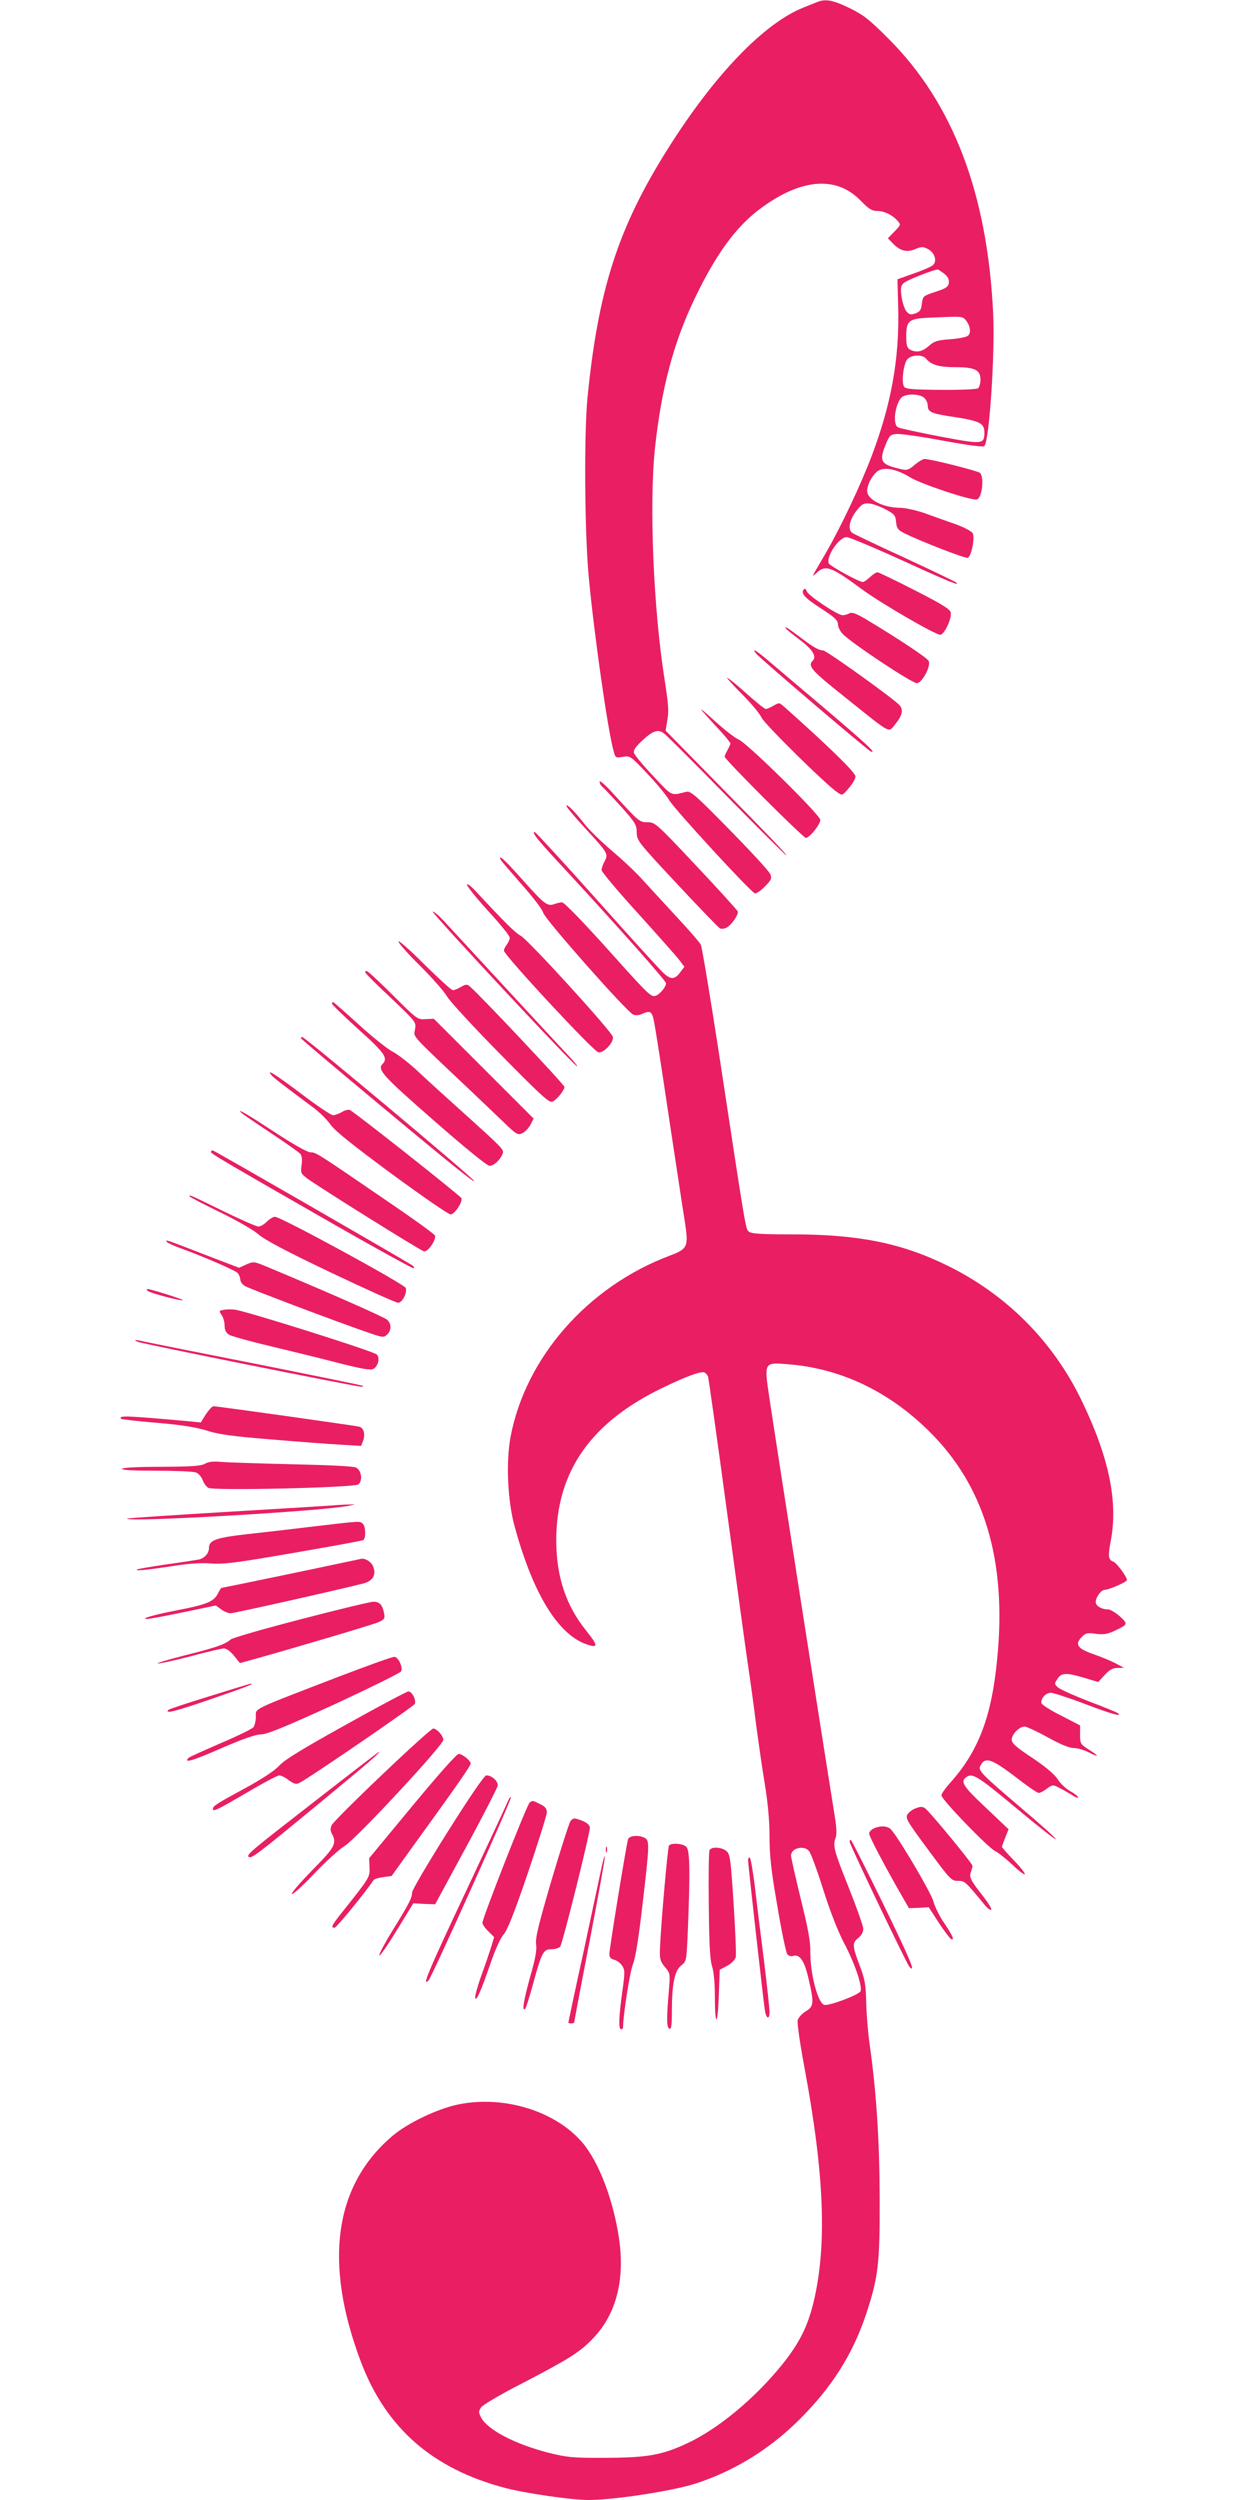 <?xml version="1.0" standalone="no"?>
<!DOCTYPE svg PUBLIC "-//W3C//DTD SVG 20010904//EN"
 "http://www.w3.org/TR/2001/REC-SVG-20010904/DTD/svg10.dtd">
<svg version="1.0" xmlns="http://www.w3.org/2000/svg"
 width="640pt" height="1280pt" viewBox="0 0 640 1280"
 preserveAspectRatio="xMidYMid meet">
<g transform="translate(0,1280) scale(0.1,-0.1)"
fill="#e91e63" stroke="none">
<path d="M4180 12788 c-14 -6 -43 -17 -65 -26 -204 -81 -459 -347 -697 -726
-253 -402 -355 -718 -410 -1271 -18 -186 -15 -684 6 -915 27 -292 97 -784 127
-893 10 -38 11 -38 48 -32 37 6 39 5 124 -85 48 -50 99 -112 114 -138 27 -46
413 -466 438 -476 7 -2 30 13 51 35 33 33 37 42 28 63 -5 14 -98 115 -207 226
-174 178 -201 201 -223 196 -81 -20 -69 -26 -169 80 -52 55 -96 108 -99 119
-4 14 8 31 41 62 56 53 84 62 115 36 13 -10 156 -153 318 -318 162 -165 300
-302 305 -304 12 -4 -91 103 -389 406 l-228 232 6 38 c12 63 10 83 -12 228
-57 363 -79 900 -48 1185 33 305 96 541 206 768 105 218 205 356 324 447 211
161 397 178 522 48 41 -42 58 -53 83 -53 37 0 78 -19 105 -49 19 -21 19 -22
-14 -56 l-34 -35 23 -24 c38 -40 72 -50 116 -32 33 14 40 14 66 1 34 -18 48
-60 27 -81 -8 -9 -53 -28 -99 -44 l-84 -30 4 -157 c5 -254 -36 -482 -135 -745
-56 -149 -161 -371 -239 -505 -74 -126 -72 -122 -43 -95 45 41 74 31 228 -83
97 -72 378 -235 404 -235 20 0 59 80 54 113 -2 17 -40 41 -183 114 -99 51
-185 92 -192 93 -7 0 -24 -11 -39 -25 -15 -14 -31 -25 -36 -25 -20 0 -169 82
-175 96 -13 36 53 134 92 134 12 0 141 -54 286 -120 245 -112 298 -133 274
-112 -6 5 -125 62 -265 127 -140 64 -261 122 -267 127 -23 18 -14 65 20 110
29 37 38 43 67 40 18 -1 56 -15 84 -30 46 -24 51 -31 54 -65 3 -32 9 -40 40
-56 79 -40 315 -132 327 -127 18 7 38 102 25 126 -5 10 -44 30 -87 46 -43 15
-114 40 -157 56 -44 15 -101 28 -126 28 -87 0 -170 42 -170 86 0 31 21 73 49
98 30 28 98 17 169 -27 61 -37 321 -123 345 -114 26 10 37 117 14 136 -14 11
-252 71 -283 71 -9 0 -32 -14 -51 -30 -26 -23 -40 -29 -61 -24 -111 24 -122
40 -90 121 21 53 26 58 57 61 19 2 126 -13 238 -34 130 -24 207 -34 213 -28
25 25 55 470 45 679 -29 614 -206 1077 -535 1406 -101 101 -128 122 -201 158
-87 42 -124 48 -169 29z m654 -1389 c19 -15 26 -29 24 -47 -3 -21 -13 -28 -68
-46 -64 -21 -65 -22 -70 -61 -4 -33 -10 -41 -34 -50 -24 -8 -31 -6 -46 12 -9
12 -20 45 -24 74 -6 43 -4 55 11 70 15 14 151 68 174 69 4 0 18 -10 33 -21z
m109 -236 c24 -28 31 -67 13 -82 -8 -7 -49 -15 -92 -18 -66 -5 -82 -10 -109
-35 -34 -29 -63 -35 -96 -18 -15 9 -19 22 -19 69 0 78 13 89 110 94 175 8 176
8 193 -10z m-202 -199 c26 -32 67 -44 151 -44 100 0 128 -14 128 -64 0 -19 -6
-38 -12 -44 -8 -5 -85 -9 -191 -8 -146 1 -180 4 -188 16 -15 22 -3 119 17 141
21 23 76 25 95 3z m-9 -201 c10 -9 18 -26 18 -38 0 -35 16 -42 135 -60 131
-20 155 -32 155 -79 0 -62 -9 -62 -227 -21 -109 21 -206 42 -215 47 -29 14
-16 118 18 153 21 20 92 20 116 -2z"/>
<path d="M4117 9784 c-20 -20 1 -44 83 -97 72 -46 90 -63 90 -82 0 -13 10 -35
23 -49 39 -44 360 -257 382 -254 29 4 74 92 59 115 -10 17 -155 113 -313 208
-57 34 -78 42 -92 35 -10 -6 -26 -10 -35 -10 -25 0 -175 100 -183 122 -4 11
-10 16 -14 12z"/>
<path d="M4023 9583 c3 -5 36 -32 72 -59 65 -49 88 -85 66 -107 -27 -27 -7
-50 167 -188 241 -193 219 -181 254 -139 38 46 45 76 23 100 -30 33 -374 280
-391 280 -21 0 -50 16 -114 65 -65 49 -85 62 -77 48z"/>
<path d="M3871 9454 c24 -29 571 -495 588 -502 32 -11 -24 40 -239 223 -118
100 -245 207 -281 238 -64 55 -95 74 -68 41z"/>
<path d="M3799 9246 c46 -46 91 -100 100 -120 15 -33 333 -347 390 -384 23
-16 25 -15 57 23 19 21 34 48 34 60 0 20 -142 158 -368 359 -22 19 -24 19 -51
3 -16 -9 -34 -17 -40 -17 -6 0 -51 36 -100 80 -49 44 -93 80 -98 80 -4 0 30
-38 76 -84z"/>
<path d="M3595 9160 c17 -19 56 -63 88 -97 31 -34 57 -65 57 -70 -1 -4 -7 -19
-15 -33 -8 -14 -14 -29 -15 -34 0 -14 402 -416 416 -416 19 0 74 69 74 92 0
25 -379 398 -419 412 -14 5 -69 47 -121 94 -52 48 -81 71 -65 52z"/>
<path d="M3070 8798 c0 -9 7 -22 17 -29 9 -8 51 -53 95 -101 71 -80 78 -92 78
-130 1 -42 6 -49 206 -263 113 -121 212 -224 220 -228 7 -4 22 -3 33 3 27 14
64 68 58 84 -3 7 -99 113 -213 234 -202 215 -210 222 -247 222 -43 0 -44 1
-175 144 -39 44 -72 73 -72 64z"/>
<path d="M2900 8674 c0 -6 41 -55 91 -109 123 -134 124 -136 105 -174 -9 -16
-16 -37 -16 -46 0 -9 85 -110 188 -223 103 -114 199 -222 212 -240 l24 -32
-21 -28 c-29 -39 -50 -39 -90 0 -19 18 -173 187 -341 376 -168 188 -310 342
-314 342 -18 0 14 -40 149 -185 273 -295 523 -577 523 -589 0 -22 -40 -66 -60
-66 -23 0 -42 20 -273 278 -101 111 -189 202 -199 202 -9 0 -27 -4 -40 -9 -35
-13 -52 0 -164 126 -90 101 -122 130 -112 103 2 -5 50 -61 106 -125 59 -66
108 -130 113 -148 9 -34 425 -504 460 -521 12 -6 28 -5 45 2 44 20 52 15 63
-40 6 -29 40 -246 75 -483 36 -236 72 -478 82 -537 20 -132 16 -142 -77 -177
-420 -158 -738 -521 -815 -928 -24 -129 -15 -326 20 -455 98 -361 233 -574
389 -613 39 -10 34 6 -21 75 -104 129 -153 276 -154 460 -1 356 178 611 554
789 116 56 187 81 204 74 7 -2 15 -12 19 -21 3 -8 46 -313 95 -676 49 -364 98
-722 109 -796 11 -74 30 -209 41 -300 12 -91 32 -232 46 -315 16 -100 24 -189
24 -270 0 -95 8 -171 40 -354 21 -128 45 -240 51 -247 7 -8 19 -12 27 -9 35
13 60 -22 81 -113 30 -127 28 -146 -14 -170 -19 -12 -37 -32 -41 -46 -3 -14
12 -121 35 -243 102 -547 116 -911 46 -1202 -31 -126 -73 -209 -163 -321 -139
-171 -324 -325 -482 -399 -130 -61 -205 -74 -415 -75 -175 -1 -199 2 -297 26
-171 44 -312 117 -345 181 -13 25 -13 31 0 51 9 13 100 67 212 124 240 125
294 159 360 228 119 123 165 298 135 509 -29 201 -105 399 -190 497 -138 160
-399 240 -630 194 -107 -21 -264 -96 -342 -163 -297 -253 -352 -648 -160
-1156 128 -338 366 -547 737 -645 107 -28 341 -62 428 -62 131 0 436 47 551
85 196 64 375 174 526 324 167 165 275 335 344 541 63 190 71 258 70 595 -1
302 -17 543 -51 785 -9 63 -17 162 -18 220 -2 90 -7 117 -34 188 -38 100 -38
115 -6 140 15 12 25 30 25 46 0 14 -34 110 -75 213 -76 190 -82 213 -66 255 6
15 4 54 -5 108 -52 323 -293 1863 -335 2144 -27 183 -28 181 96 171 268 -21
515 -138 722 -343 283 -279 398 -660 349 -1162 -28 -298 -96 -477 -242 -639
-24 -27 -44 -55 -44 -63 0 -21 236 -265 274 -285 17 -8 57 -40 89 -70 32 -31
61 -53 64 -49 3 3 -21 35 -55 70 -34 35 -62 67 -62 70 0 3 8 25 17 48 l17 42
-118 112 c-120 113 -132 134 -94 158 29 18 61 -3 259 -168 104 -87 192 -156
195 -153 3 3 -72 71 -168 152 -217 185 -232 200 -218 225 26 49 58 36 211 -82
42 -32 81 -58 88 -58 6 0 25 10 41 22 29 21 31 21 62 5 18 -9 48 -26 66 -37
17 -12 32 -18 32 -13 0 5 -18 20 -40 32 -23 13 -52 40 -65 62 -17 25 -61 63
-130 109 -83 55 -105 75 -105 93 0 28 39 67 66 67 10 0 64 -25 118 -55 65 -36
111 -55 133 -55 19 0 51 -9 73 -20 58 -30 62 -24 8 10 -46 29 -48 32 -48 78
l0 48 -97 50 c-54 27 -99 56 -101 64 -4 24 22 53 49 53 14 -1 92 -26 173 -57
137 -52 194 -68 170 -48 -5 5 -72 32 -149 61 -77 30 -149 62 -159 72 -18 17
-18 19 -2 43 20 32 46 33 139 5 l70 -21 33 36 c25 27 41 36 66 36 l33 1 -40
21 c-22 12 -74 34 -115 48 -84 29 -99 51 -60 90 19 19 29 21 70 15 38 -5 58
-2 92 13 74 35 75 36 32 76 -22 19 -49 36 -62 36 -33 0 -62 18 -62 38 0 24 28
62 46 62 22 0 114 41 114 50 0 17 -54 90 -71 95 -24 8 -27 29 -12 105 38 200
-8 426 -147 715 -145 303 -383 544 -685 693 -236 117 -459 162 -797 162 -150
0 -209 3 -222 13 -19 14 -13 -19 -156 921 -45 291 -86 538 -92 550 -6 11 -61
75 -123 141 -61 66 -138 150 -171 186 -32 37 -104 105 -160 152 -55 47 -119
109 -142 139 -47 61 -92 106 -92 92z m1242 -5351 c9 -10 42 -99 73 -198 37
-116 76 -216 110 -280 52 -99 91 -215 81 -240 -7 -18 -163 -77 -186 -70 -33
10 -72 161 -71 270 1 53 -11 119 -49 272 -27 112 -50 212 -50 222 0 39 65 55
92 24z"/>
<path d="M2391 8270 c0 -8 49 -69 109 -135 61 -66 110 -127 110 -136 0 -8 -7
-24 -15 -35 -8 -10 -15 -25 -15 -31 0 -23 460 -518 484 -521 28 -4 79 51 74
79 -4 26 -435 499 -472 518 -27 14 -83 69 -233 231 -24 25 -42 38 -42 30z"/>
<path d="M2216 8132 c-5 -9 718 -784 738 -791 6 -2 -10 18 -35 45 -40 42 -429
463 -631 682 -36 40 -69 69 -72 64z"/>
<path d="M2040 7980 c0 -9 50 -65 111 -125 61 -61 123 -131 138 -157 15 -26
139 -160 275 -298 213 -216 249 -249 266 -240 23 12 60 58 60 75 0 11 -439
477 -484 514 -15 13 -21 12 -46 -2 -15 -9 -34 -17 -41 -17 -8 0 -73 60 -146
132 -73 73 -133 126 -133 118z"/>
<path d="M1870 7822 c0 -5 59 -64 131 -131 130 -124 130 -124 124 -161 -7 -42
-32 -15 280 -310 55 -52 132 -126 172 -164 67 -65 74 -69 97 -58 14 6 32 25
42 43 l16 32 -255 255 -256 256 -42 -2 c-41 -3 -44 -1 -168 123 -121 119 -141
136 -141 117z"/>
<path d="M1700 7661 c0 -5 61 -64 135 -131 135 -121 153 -148 124 -177 -29
-29 -1 -60 261 -289 155 -136 274 -233 286 -233 22 -1 56 31 68 63 7 20 0 27
-213 219 -69 62 -165 149 -213 194 -48 46 -109 93 -135 107 -27 13 -106 76
-176 140 -70 64 -130 116 -132 116 -3 0 -5 -4 -5 -9z"/>
<path d="M1540 7485 c0 -2 93 -82 208 -178 515 -431 684 -568 680 -554 -3 14
-866 737 -880 737 -5 0 -8 -2 -8 -5z"/>
<path d="M1390 7295 c11 -13 44 -39 217 -168 29 -22 68 -60 86 -86 24 -33 114
-105 316 -254 156 -114 290 -207 299 -205 23 4 63 67 54 84 -8 14 -549 442
-571 451 -7 3 -26 -1 -41 -11 -16 -9 -36 -16 -45 -16 -9 0 -83 49 -163 110
-137 103 -181 130 -152 95z"/>
<path d="M1235 7103 c6 -6 73 -52 150 -103 77 -51 146 -100 153 -108 8 -11 10
-31 6 -58 -5 -39 -4 -43 28 -67 53 -40 580 -370 599 -374 19 -5 64 60 56 81
-3 8 -117 90 -254 183 -352 241 -355 243 -383 243 -16 0 -87 40 -180 101 -145
95 -199 127 -175 102z"/>
<path d="M1080 6902 c0 -9 56 -42 644 -379 214 -122 392 -220 395 -217 3 4 -1
11 -9 16 -81 50 -1014 588 -1021 588 -5 0 -9 -4 -9 -8z"/>
<path d="M970 6675 c0 -3 69 -39 153 -80 87 -42 174 -92 199 -114 31 -28 144
-88 371 -196 179 -85 334 -155 345 -155 21 0 46 46 40 75 -3 18 -640 365 -670
365 -9 0 -28 -11 -42 -25 -14 -14 -33 -25 -43 -25 -10 0 -92 36 -182 80 -168
82 -171 84 -171 75z"/>
<path d="M854 6441 c3 -4 34 -19 68 -31 121 -44 279 -113 294 -127 7 -8 14
-23 14 -33 0 -11 10 -26 23 -34 20 -13 469 -183 641 -242 65 -22 71 -23 88 -7
23 21 23 55 0 76 -15 14 -311 144 -610 269 -72 30 -74 30 -111 14 l-37 -17
-183 70 c-196 76 -195 76 -187 62z"/>
<path d="M756 6191 c10 -11 174 -54 180 -48 4 4 -164 57 -180 57 -7 0 -7 -3 0
-9z"/>
<path d="M1142 6093 c-21 -4 -21 -6 -7 -26 8 -12 15 -36 15 -54 0 -23 7 -37
23 -47 12 -7 101 -32 197 -55 96 -23 253 -61 349 -86 128 -33 179 -42 192 -34
25 13 36 57 18 74 -17 17 -680 226 -729 230 -19 2 -45 1 -58 -2z"/>
<path d="M705 5930 c21 -10 1119 -230 1144 -230 8 0 12 2 10 4 -2 3 -245 52
-539 111 -294 58 -554 110 -577 115 -50 12 -65 12 -38 0z"/>
<path d="M1054 5559 l-26 -42 -61 6 c-322 29 -364 31 -346 12 3 -2 86 -12 185
-20 128 -11 200 -23 254 -40 59 -19 129 -29 330 -45 140 -12 301 -24 357 -27
l102 -6 10 26 c12 31 4 65 -18 72 -17 5 -726 105 -748 105 -7 0 -24 -19 -39
-41z"/>
<path d="M1050 5306 c-20 -12 -66 -15 -222 -16 -120 0 -199 -4 -203 -10 -4 -7
56 -10 174 -10 99 0 191 -4 204 -9 14 -5 29 -23 35 -40 6 -16 19 -34 29 -39
30 -15 748 1 768 18 23 19 16 72 -12 86 -14 7 -138 13 -327 17 -167 4 -330 9
-362 12 -42 4 -66 1 -84 -9z"/>
<path d="M1725 5094 c-16 -2 -264 -17 -550 -34 -285 -17 -521 -33 -524 -35
-20 -21 994 37 1132 65 41 8 41 8 7 7 -19 0 -48 -2 -65 -3z"/>
<path d="M1610 4985 c-107 -13 -262 -31 -345 -40 -160 -18 -195 -31 -195 -70
0 -28 -22 -53 -53 -60 -12 -2 -87 -14 -167 -25 -80 -12 -147 -23 -149 -26 -9
-8 44 -3 172 16 92 15 154 19 207 15 64 -5 127 3 422 54 191 33 352 62 358 66
14 9 13 68 -2 83 -15 15 -11 15 -248 -13z"/>
<path d="M1760 4800 c-105 -23 -621 -130 -626 -130 -2 0 -11 -14 -19 -30 -21
-40 -55 -55 -205 -84 -124 -24 -193 -44 -158 -45 10 -1 93 15 185 34 l168 35
27 -20 c15 -11 37 -20 48 -20 18 0 518 112 678 152 52 13 70 45 52 89 -10 23
-39 41 -60 38 -3 -1 -43 -9 -90 -19z"/>
<path d="M1542 4510 c-189 -49 -352 -96 -361 -104 -27 -25 -80 -43 -237 -82
-82 -21 -143 -39 -137 -41 6 -2 81 14 166 36 84 23 163 41 174 41 12 0 34 -16
51 -37 l30 -38 59 16 c212 59 624 181 652 194 30 14 33 19 27 47 -8 42 -24 58
-55 57 -14 0 -181 -40 -369 -89z"/>
<path d="M1720 4210 c-438 -169 -410 -155 -410 -199 0 -21 -6 -45 -12 -54 -7
-9 -83 -46 -168 -82 -85 -37 -159 -70 -164 -75 -30 -30 22 -15 167 49 113 49
177 71 204 71 30 0 120 37 374 153 183 85 337 161 342 169 12 18 -12 72 -33
75 -8 2 -143 -47 -300 -107z"/>
<path d="M1072 4115 c-112 -34 -206 -66 -209 -69 -23 -23 33 -9 216 54 186 64
231 82 204 79 -5 0 -99 -29 -211 -64z"/>
<path d="M1770 3969 c-221 -123 -315 -180 -340 -209 -23 -25 -84 -66 -174
-115 -146 -79 -166 -92 -166 -106 0 -17 18 -8 171 81 84 50 160 90 169 90 9 0
31 -11 49 -25 28 -20 38 -22 55 -13 56 29 585 392 590 404 8 21 -15 64 -33 64
-9 -1 -153 -77 -321 -171z"/>
<path d="M1957 3714 c-137 -130 -253 -246 -259 -259 -7 -16 -7 -29 1 -43 27
-50 16 -70 -101 -188 -61 -63 -108 -117 -104 -121 5 -5 56 42 115 104 58 61
128 125 155 141 58 35 506 517 506 544 0 21 -34 58 -52 58 -7 0 -125 -106
-261 -236z"/>
<path d="M1620 3584 c-336 -261 -358 -279 -347 -291 13 -12 46 14 352 266 262
216 327 272 314 271 -2 -1 -146 -111 -319 -246z"/>
<path d="M2111 3553 l-221 -267 2 -47 c2 -50 2 -51 -139 -228 -55 -69 -61 -81
-40 -81 10 0 161 185 199 243 3 6 26 13 50 16 l43 6 162 225 c184 254 243 340
243 351 0 14 -43 49 -61 49 -11 0 -104 -105 -238 -267z"/>
<path d="M2292 3421 c-100 -159 -182 -298 -182 -310 0 -28 -17 -61 -102 -198
-38 -62 -68 -118 -66 -125 2 -6 42 51 89 128 l85 139 56 -3 56 -2 158 292 c87
160 159 302 162 314 4 23 -29 54 -58 54 -10 0 -84 -108 -198 -289z"/>
<path d="M2601 3579 c-5 -13 -102 -221 -215 -462 -194 -411 -228 -494 -192
-457 18 19 428 931 422 938 -3 3 -10 -6 -15 -19z"/>
<path d="M2712 3571 c-13 -8 -242 -591 -242 -616 0 -8 13 -27 30 -43 l30 -30
-15 -50 c-9 -28 -31 -94 -51 -148 -19 -53 -33 -104 -31 -113 5 -21 29 33 79
178 23 68 50 127 66 146 20 22 55 111 125 316 53 157 97 297 97 310 0 19 -9
30 -35 42 -41 20 -36 19 -53 8z"/>
<path d="M4685 3540 c-12 -4 -27 -15 -35 -25 -18 -22 -14 -29 118 -207 97
-131 104 -138 136 -138 36 0 37 -1 139 -125 14 -16 28 -27 32 -23 4 4 -15 35
-42 70 -63 79 -72 98 -62 123 4 11 8 25 8 32 1 11 -220 279 -243 295 -14 9
-25 9 -51 -2z"/>
<path d="M2921 3476 c-6 -7 -50 -143 -97 -302 -67 -229 -84 -297 -79 -329 4
-29 -4 -75 -30 -164 -34 -122 -44 -185 -26 -166 5 6 23 64 41 130 44 160 52
175 94 175 18 0 38 6 44 13 12 14 152 576 152 609 0 12 -12 24 -35 34 -43 17
-50 18 -64 0z"/>
<path d="M4473 3438 c-13 -6 -23 -18 -23 -26 0 -15 80 -166 168 -320 l36 -62
51 2 50 3 52 -80 c29 -44 58 -82 64 -84 18 -6 5 21 -40 88 -22 32 -45 80 -52
106 -10 41 -174 320 -217 368 -17 19 -55 21 -89 5z"/>
<path d="M3216 3384 c-8 -21 -96 -560 -96 -589 0 -16 7 -25 25 -29 14 -4 32
-17 40 -30 15 -22 15 -35 1 -135 -18 -129 -20 -191 -6 -191 6 0 10 5 10 10 0
60 35 286 51 324 13 33 29 133 49 307 36 309 36 325 11 339 -30 16 -78 12 -85
-6z"/>
<path d="M4350 3371 c0 -15 292 -625 306 -641 37 -39 3 40 -140 334 -85 174
-157 316 -160 316 -3 0 -6 -4 -6 -9z"/>
<path d="M3425 3350 c-7 -11 -43 -428 -46 -527 -2 -54 2 -66 26 -95 27 -32 27
-33 19 -128 -12 -139 -11 -183 4 -187 9 -4 12 18 12 89 0 140 14 207 47 234
28 22 28 22 35 186 12 300 10 405 -8 422 -17 18 -79 22 -89 6z"/>
<path d="M3102 3330 c0 -14 2 -19 5 -12 2 6 2 18 0 25 -3 6 -5 1 -5 -13z"/>
<path d="M3633 3328 c-4 -7 -6 -134 -4 -283 2 -201 6 -281 17 -313 8 -26 14
-83 14 -145 0 -162 14 -170 20 -12 l5 140 38 20 c22 12 40 30 44 44 3 13 -2
137 -11 275 -15 232 -18 252 -37 269 -25 20 -74 23 -86 5z"/>
<path d="M3082 3248 c-6 -29 -47 -221 -91 -426 -45 -205 -81 -375 -81 -378 0
-2 7 -4 15 -4 8 0 15 3 15 6 0 3 36 195 81 426 44 231 79 422 76 424 -2 2 -9
-19 -15 -48z"/>
<path d="M3830 3276 c0 -20 79 -724 86 -768 7 -45 24 -51 24 -9 0 16 -13 137
-29 268 -17 131 -38 302 -47 381 -10 78 -21 142 -26 142 -4 0 -8 -6 -8 -14z"/>
</g>
</svg>
